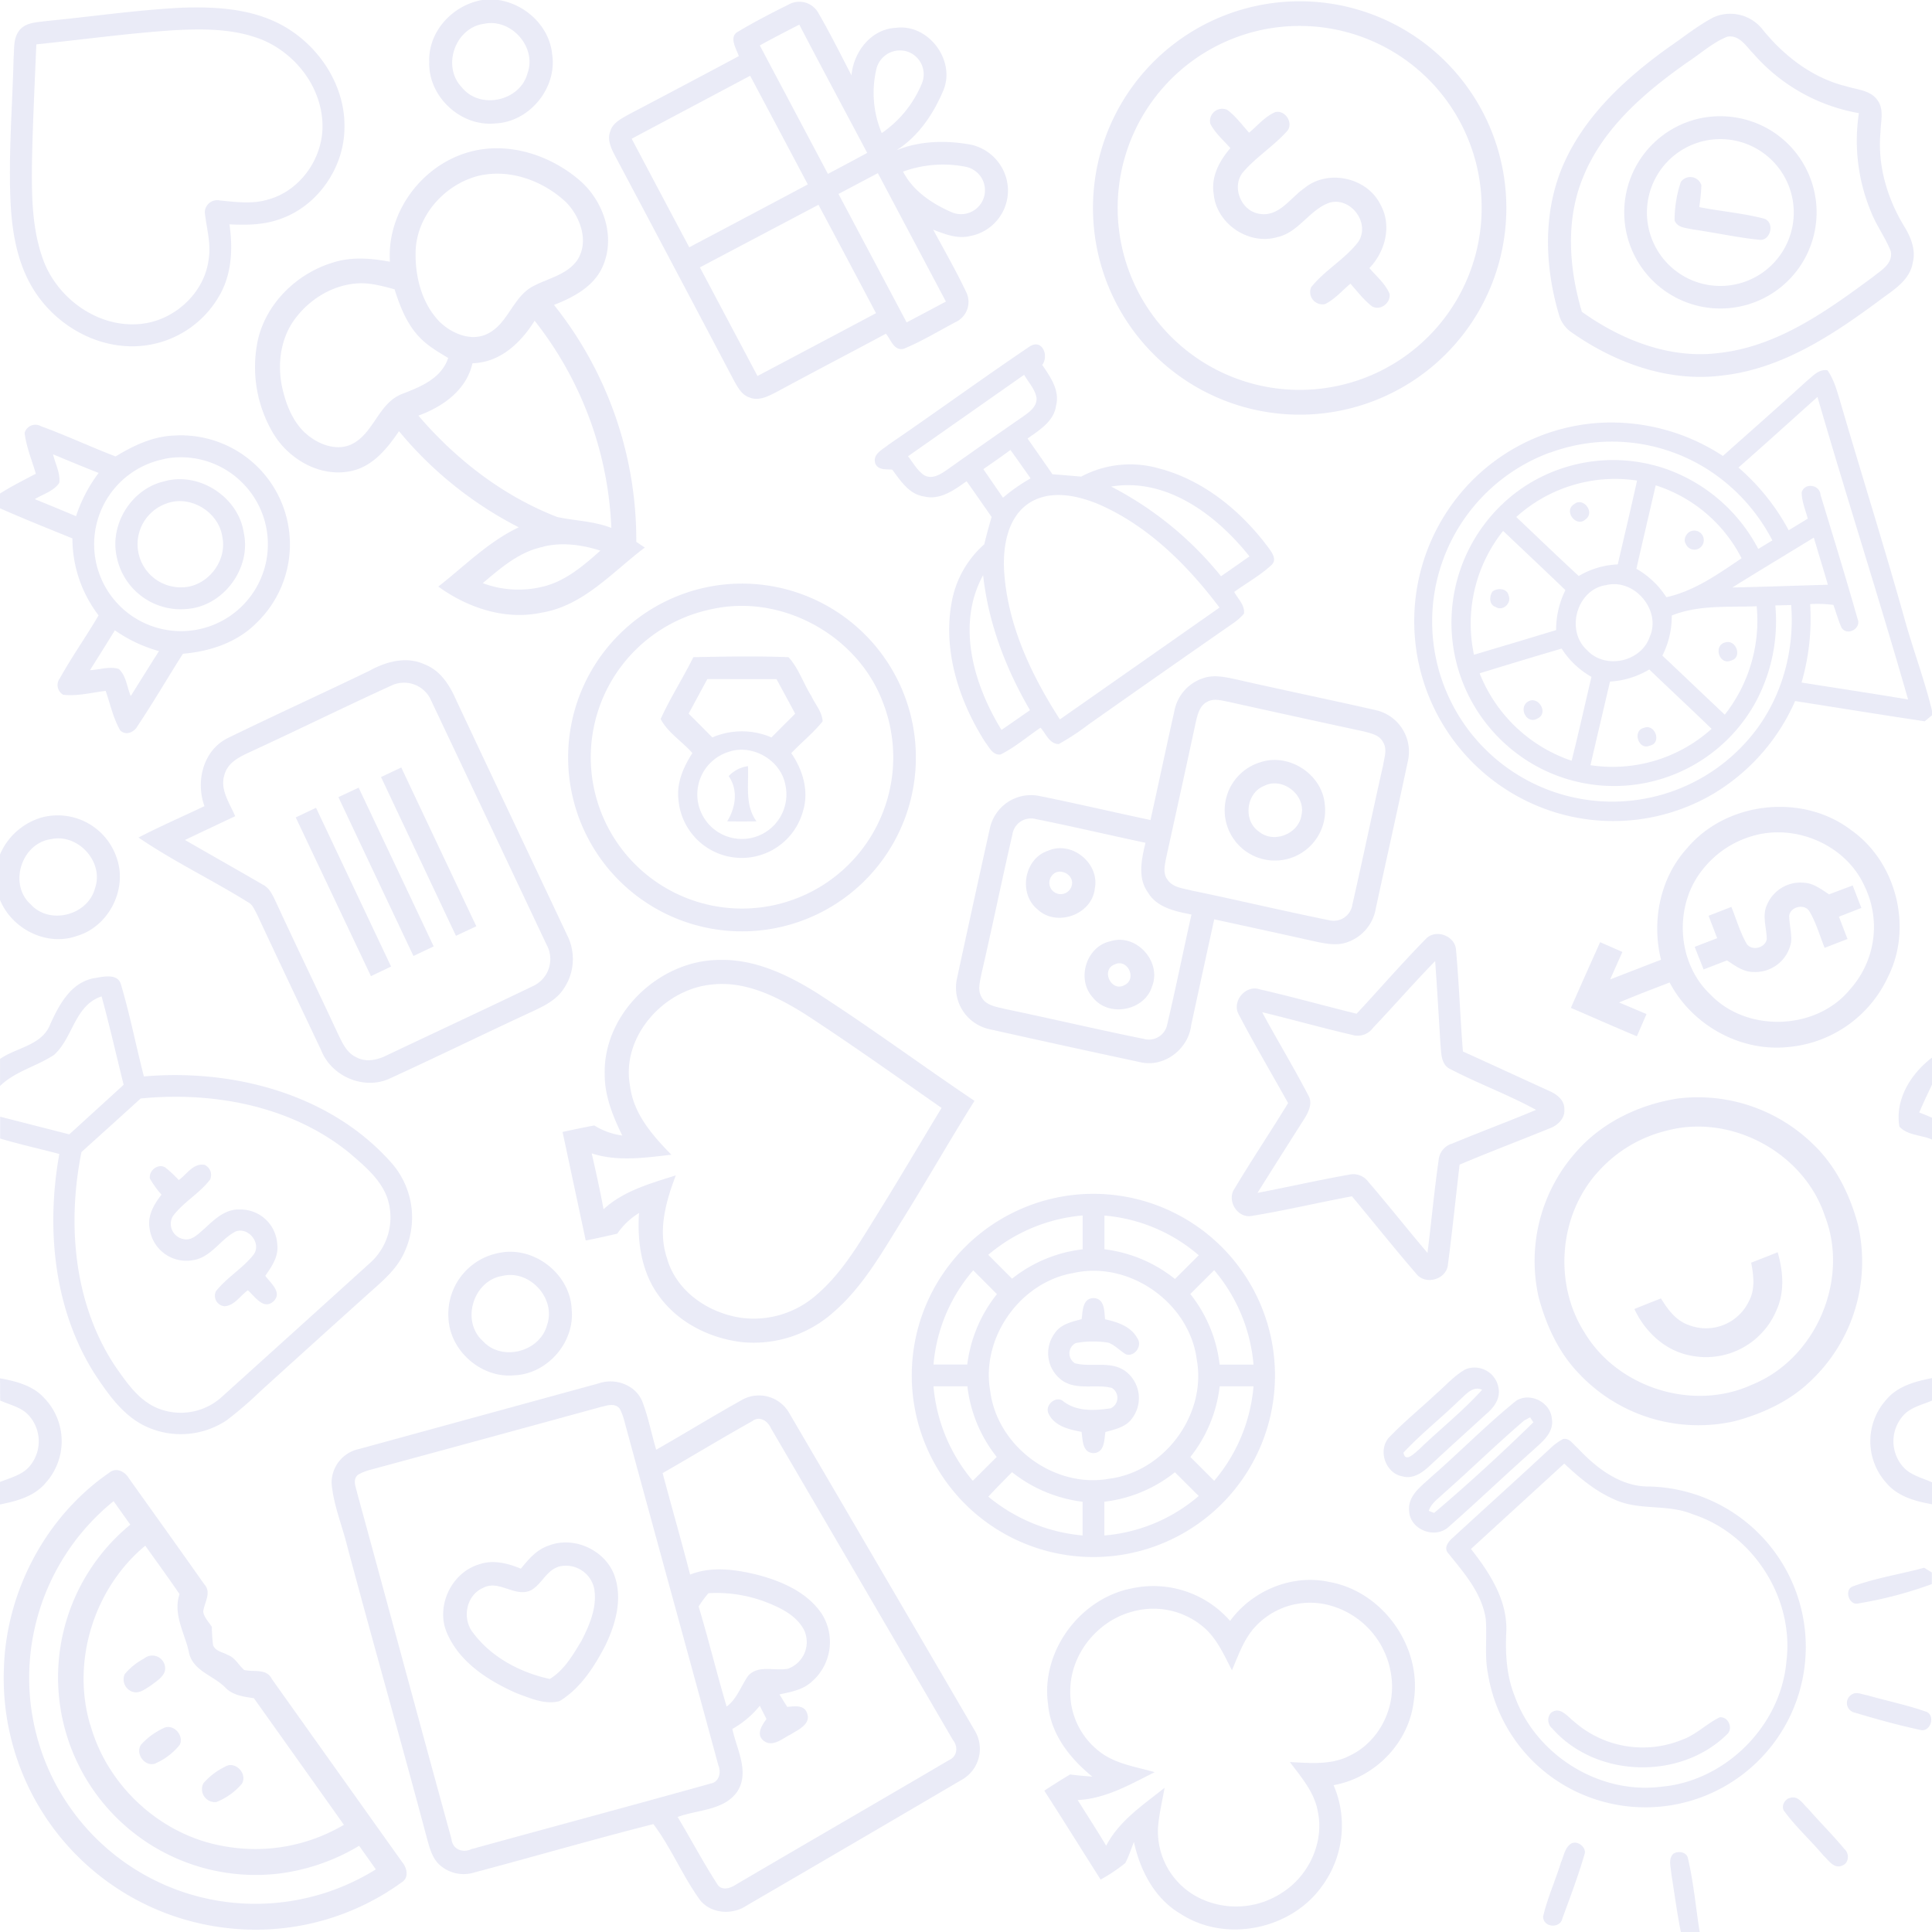 <svg xmlns="http://www.w3.org/2000/svg" viewBox="0 0 500 500">
  <defs/>
  <defs>
    <style>
      .cls-1{fill:#2839b1; opacity:0.1}
    </style>
  </defs>
  <g id="Layer_2" data-name="Layer 2">
    <g id="Layer_1-2" data-name="Layer 1">
      <path d="M124.79 0H129c7.05 1.09 13.2 6.84 13.9 14.06 1.33 8.78-5.94 17.57-14.81 17.89-8.9.86-17.31-7-17-15.93-.3-7.89 6.08-14.72 13.7-16.02zm.42 6.17c-7.39 1-10.93 11-5.7 16.42 4.69 5.88 15.08 3.6 17-3.6 2.49-6.83-4.28-14.36-11.3-12.82zM191.11 8.13c4.24-2.53 8.65-4.8 13.07-7a5.63 5.63 0 017.56 2.14c3.07 5.3 5.8 10.79 8.62 16.22.56-6.09 5.09-12 11.53-12.29 8.31-1.09 15.38 8.28 12.33 16-2.57 6.2-6.52 12.1-12.22 15.69 6.14-2.51 13-2.62 19.46-1.41a12.24 12.24 0 019.4 11.5A12 12 0 01251 61.1c-3.27.79-6.49-.51-9.49-1.66 2.92 5.41 6 10.77 8.62 16.32a5.74 5.74 0 01-2.79 7.58c-4.45 2.35-8.79 5-13.44 6.92-2.54.66-3.35-2.41-4.63-3.89-9.33 5-18.73 9.9-28.05 14.94-2.2 1.12-4.71 2.59-7.24 1.56-1.91-.6-2.93-2.44-3.86-4.06Q174.61 69.37 159 40c-.93-1.82-1.87-3.93-1.07-6 .65-2.25 2.91-3.31 4.78-4.38q14.28-7.5 28.49-15.09c-.63-1.97-2.75-5.06-.09-6.4zm5.52 3.62L214.26 45c3.4-1.79 6.79-3.59 10.17-5.43-5.86-11.06-11.79-22.08-17.57-33.19-3.43 1.74-6.86 3.53-10.23 5.37zm30.19 6.07a26.89 26.89 0 001.37 16.62 28.88 28.88 0 0010.35-12.75 6.2 6.2 0 00-3.54-8.28 6.27 6.27 0 00-8.18 4.41zM163.48 35.9q7.44 14.1 14.9 28.1 15.36-8.11 30.68-16.27-7.45-14.07-14.92-28.12zm70.23 8.51c2.56 5 7.49 8.28 12.49 10.48a6.19 6.19 0 103.8-11.71 30.36 30.36 0 00-16.29 1.23zM217 50.2l17.64 33.24 10.16-5.39q-8.8-16.62-17.61-33.24zm-35.87 19l14.91 28.11q15.35-8.11 30.67-16.26Q219.29 67 211.82 53zM324.52 1.66a53.47 53.47 0 0162.31 34.47 53.49 53.49 0 11-62.31-34.47zm2.05 6.07a47.1 47.1 0 1038.17 8.49 47.23 47.23 0 00-38.17-8.49zM11.92 5.45C23.58 4.32 35.2 2.6 46.91 2c8.48-.3 17.34.15 25.09 4 10 5 17.36 15.65 17.15 27-.03 10.5-7.15 20.72-17.29 23.9-4 1.34-8.3 1.36-12.48 1.16.93 6.27.61 13-2.68 18.57A25.93 25.93 0 0135 89.61c-9.55.29-18.73-4.61-24.5-12.06S3.13 60.9 2.71 51.93c-.52-12.32.51-24.63.81-36.93.2-2.35-.11-5 1.39-7 1.62-2.23 4.58-2.2 7.01-2.55zm-2.52 6C9 21.31 8.51 31.14 8.29 41c-.11 8.89-.18 18.1 3 26.53C15.26 78 26.71 85.68 38 83.6c8-1.49 15-8.26 16-16.51.69-4.11-.6-8.15-1-12.21a3.21 3.21 0 013.89-3c4.17.4 8.47 1 12.56-.26 8.44-2.33 14.36-11 14-19.66-.31-9.52-7-18.14-15.71-21.71-7.15-2.85-15.08-2.83-22.68-2.43-11.93.79-23.77 2.44-35.66 3.66zM443.4 4.51a10.64 10.64 0 0112.84 3.23c5.53 6.79 12.83 12.43 21.45 14.56 2.84.91 6.46 1 8.27 3.73 1.67 2.37.76 5.41.72 8.08-.82 8.49 1.64 17 6 24.26 1.79 2.86 3.23 6.24 2.33 9.67-.85 4.83-5.51 7.3-9 10-11.94 8.82-25 17.41-40.15 19.12C432 99 418.12 94 406.89 86.13a8.12 8.12 0 01-3.38-4.51c-3.86-12.87-4.28-27.26 1.38-39.68S421 20 432 12.14c3.76-2.58 7.35-5.48 11.4-7.63zm-6.4 11.4c-11.06 7.74-22 17-27.23 29.79-4.65 11.09-3.76 23.65-.38 35C419.63 88 432.2 93 445 91.34c15.1-1.71 27.81-10.87 39.69-19.65 2.09-1.69 5.31-3.46 4.63-6.69-1.4-3.59-3.77-6.7-5.15-10.3a47.8 47.8 0 01-3.09-25.42 46.9 46.9 0 01-27.14-15.21c-1.94-1.92-3.7-5.15-6.94-4.57-3.7 1.5-6.71 4.23-10 6.41z" class="cls-1"/>
      <path d="M313.22 32a3.16 3.16 0 014.4-3.56c2.2 1.63 3.82 3.89 5.64 5.9 2.2-1.83 4.1-4.17 6.76-5.32 2.66-.66 4.91 3 3 5-3.49 3.86-8 6.66-11.39 10.62-3 3.79-.37 10.12 4.43 10.71 5 .8 7.89-4.18 11.52-6.66 6.06-5 16.24-2.79 19.69 4.28 3 5.38 1.26 12.13-2.87 16.41 1.82 2.14 4.09 4 5.22 6.66.33 2.35-2.35 4.45-4.5 3.27-2.18-1.66-3.82-3.88-5.64-5.9-2.12 1.8-4 4-6.53 5.28a3.18 3.18 0 01-3.62-4.36c3.52-4.42 8.71-7.21 12.16-11.7 3.25-4.8-1.83-11.71-7.37-10.19-5.21 1.79-8 7.69-13.51 8.92-7.44 2.21-15.85-3.48-16.51-11.21-.73-4.45 1.52-8.56 4.32-11.82-1.84-2.08-3.99-3.92-5.2-6.33zM440.44 30.53a25.23 25.23 0 0117.84 3.22 24.89 24.89 0 11-17.84-3.22zm.06 6.07a19 19 0 1018 4.81 19 19 0 00-18-4.81zM100.91 67.74c-.84-13 8.51-25.31 21-28.53 9.92-2.57 20.68 1 28.26 7.6 6.05 5.33 9.2 14.54 5.8 22.16-2.27 5.2-7.61 8-12.6 9.94a97.56 97.56 0 0121.3 61.32l2.21 1.48c-8.4 6.3-15.85 15.07-26.75 16.85-9.44 2-19.06-1.24-26.7-6.75 6.79-5.3 12.95-11.62 20.83-15.34a98.23 98.23 0 01-31-24.88c-3 4.41-6.67 9-12.14 10.26-8 1.86-16.25-2.83-20.34-9.59a33.52 33.52 0 01-4-24.45C69 78.4 76.82 70.83 86 68c4.8-1.6 10-1.19 14.91-.26zm22.52-22.13C114.79 48 107.8 56 107.56 65.11c-.16 6.46 1.59 13.44 6.22 18.17 3.2 3.11 8.32 5.26 12.59 3 5.24-2.74 6.42-9.57 11.7-12.26 3.82-2 8.58-2.9 11.26-6.6 3.21-4.76.91-11.22-2.75-15-6.01-5.71-14.93-8.95-23.15-6.81zM76 83c-3.61 5.19-4.29 12-2.8 18 1.13 4.71 3.26 9.54 7.41 12.33 2.93 2.07 7 3.27 10.38 1.65 5.78-2.81 6.9-10.58 13-13 4.8-1.84 10.22-4 12-9.33-2.8-1.7-5.7-3.37-7.88-5.87-3-3.35-4.65-7.67-6-11.91-3.26-.88-6.6-1.81-10-1.5-6.5.55-12.42 4.4-16.11 9.63zm46.28 11c-1.58 7-7.7 11.27-14 13.56 9.72 11.36 21.93 20.82 35.93 26.24 4.64 1 9.48 1.06 14 2.82A92.5 92.5 0 00138.36 83c-3.56 5.72-8.97 10.86-16.08 11zm18.35 47.51c-6.18 1.21-11 5.45-15.69 9.41a26.29 26.29 0 0015.12 1c6-1.28 10.84-5.42 15.32-9.42-4.75-1.5-9.85-2.23-14.75-1.04z" class="cls-1"/>
      <path d="M435 47.08a3 3 0 015.32.88 51 51 0 01-.56 5.64c5.59 1.1 11.31 1.55 16.82 3 2.9 1 1.58 6.07-1.49 5.43-5.69-.58-11.29-1.86-16.95-2.64-1.73-.42-4-.39-4.76-2.34a31.55 31.55 0 011.62-9.97zM266.52 89.64c3.19-2 5 2.37 3.21 4.81 2.1 3.08 4.59 6.57 3.58 10.53-.56 4.08-4.32 6.33-7.38 8.51 2.15 3.08 4.31 6.16 6.45 9.25q3.71.27 7.42.61a27 27 0 0120-2.16c11.63 3 21.43 11.06 28.51 20.6.85 1.18 2.14 2.9.91 4.28-2.94 2.79-6.54 4.75-9.81 7.12.95 1.79 2.82 3.42 2.52 5.63a14 14 0 01-2.72 2.43q-18.89 13.13-37.67 26.37a61.27 61.27 0 01-7.52 4.94c-2.44 0-3.32-2.69-4.73-4.23-3.44 2.31-6.61 5.08-10.34 6.93-2.05.25-2.93-1.87-4-3.22-6.92-10.88-11.2-24.26-8.46-37.17a26 26 0 018.24-14q.85-3.56 1.9-7.07-3.22-4.65-6.47-9.26c-3.23 2.28-6.88 5-11.09 3.93-3.85-.59-6-4.06-8.16-6.92-1.55-.17-3.66.2-4.39-1.62-.75-2.45 1.91-3.58 3.45-4.86 12.26-8.38 24.26-17.13 36.55-25.43zM235 118.08c1.28 1.65 2.32 3.58 4.05 4.83 2.25 1.37 4.55-.3 6.38-1.56q9.63-6.84 19.35-13.56c1.62-1.16 3.6-2.53 3.48-4.79-.38-2.29-2.06-4-3.22-6Q250 107.55 235 118.08zm19.49 3.32c1.68 2.47 3.39 4.93 5.08 7.4a46.45 46.45 0 017.15-5c-1.73-2.45-3.46-4.91-5.21-7.35-2.32 1.7-4.66 3.34-7.01 4.95zm33.07 4.52A88.9 88.9 0 01316 149.13q3.69-2.55 7.36-5.14c-8.46-10.66-21.42-20.46-35.79-18.07zm-21.2 4.25c-5.43 3.56-6.72 10.67-6.54 16.71.65 14.22 6.87 27.51 14.48 39.3q20.67-14.46 41.31-28.94c-8.31-11-18.45-21.14-31.23-26.72-5.59-2.34-12.56-3.83-18.01-.35zm-7.18 58.74c2.47-1.69 4.92-3.41 7.38-5.12-6.26-10.71-10.78-22.54-12.13-34.93-7.03 12.81-2.43 28.37 4.76 40.05zM467.59 98.6c1.57-1.25 3.12-3.15 5.36-2.77 1.66 2.37 2.43 5.21 3.27 8 5.48 18.77 11.37 37.43 16.65 56.26 2.22 8 5.17 15.77 7.13 23.83v1.19l-1.88 1.56c-11.2-1.67-22.37-3.49-33.55-5.24a52.56 52.56 0 01-21.15 24 51.11 51.11 0 01-44.48 3.57 51.76 51.76 0 01-24.11-77.13 51 51 0 0138.1-22.37 52.62 52.62 0 0132.95 8.5c7.24-6.45 14.53-12.86 21.71-19.4zM449.91 121a57.1 57.1 0 0113 16.23l4.94-3c-.6-2.24-1.55-4.45-1.58-6.8.79-2.64 4.73-2 4.89.68 3.26 10.68 6.54 21.38 9.6 32.13 1 2.45-2.76 4.47-4.17 2.2-.88-1.9-1.37-3.94-2.12-5.89a31.34 31.34 0 00-6-.21 59.46 59.46 0 01-2.23 20.3c9.19 1.46 18.39 2.84 27.57 4.38-7.5-26.19-15.85-52.12-23.45-78.29-6.81 6.1-13.61 12.27-20.45 18.27zm-48.76-3.89a46.61 46.61 0 1051.26 74.34c8.32-9.47 12.13-22.38 11.14-34.87l-4.1.11A44.14 44.14 0 01454.2 182a41.8 41.8 0 01-64.2 10.92 42.32 42.32 0 013.53-66.33 41.86 41.86 0 0138-5.1 43.16 43.16 0 0123.51 20.58c1.21-.74 2.42-1.48 3.65-2.21a47.87 47.87 0 00-17.06-18.57 46.24 46.24 0 00-40.48-4.14zm-8.76 16.67c5.38 5.11 10.73 10.25 16.18 15.29a21.53 21.53 0 0110.1-3c1.68-7.23 3.4-14.46 5-21.7a38.12 38.12 0 00-31.28 9.45zm36.11-8.21c-1.66 7.22-3.36 14.42-5 21.63a22.44 22.44 0 017.75 7.35c7.27-1.58 13.4-6 19.47-10.07a37.85 37.85 0 00-22.22-18.87zm-47 43.86q10.62-3.14 21.22-6.36a23.2 23.2 0 012.41-10.35c-5.35-5.14-10.74-10.22-16.13-15.32a38.54 38.54 0 00-7.53 32.07zm66.8-17.39c8.25-.17 16.51-.47 24.76-.71q-1.81-6.1-3.65-12.2c-7.07 4.35-14.15 8.58-21.14 12.95zm-32.89-.58c-7.43 1.34-10.24 11.76-4.7 16.78 4.66 5.09 14 3.12 16.24-3.43 3.11-6.98-4.17-15.4-11.57-13.31zm17.24 7.81a22.59 22.59 0 01-2.43 10.4c5.4 5.08 10.75 10.21 16.15 15.29a39.39 39.39 0 008.26-28.06c-7.39.29-15.02-.42-22.01 2.41zm-49.73 14.95a39 39 0 0023.82 22.66c1.81-7.21 3.42-14.47 5.13-21.71a21.92 21.92 0 01-7.72-7.32q-10.67 3.15-21.26 6.41zm33.76 2.13c-1.69 7.22-3.4 14.45-5.07 21.68a38.25 38.25 0 0031.35-9.41c-5.33-5.16-10.77-10.22-16.13-15.36a22.21 22.21 0 01-10.18 3.13zM6.37 112a2.91 2.91 0 014.26-1.68c6.52 2.37 12.81 5.33 19.29 7.81 4.6-2.81 9.63-5.2 15.12-5.41a28.22 28.22 0 0121.23 48.6c-5 5-12 7.28-18.93 7.87-3.93 6.16-7.59 12.5-11.66 18.57-.83 1.64-3 2.77-4.56 1.28-1.83-3.17-2.58-6.81-3.77-10.24-3.65.43-7.32 1.43-11 1a2.89 2.89 0 01-.84-4.29c3.09-5.57 6.8-10.77 10-16.26a32.79 32.79 0 01-6.77-19.91c-6.27-2.56-12.57-5.06-18.76-7.8v-3.8c3-1.91 6.17-3.49 9.3-5.14-1.05-3.55-2.49-6.98-2.91-10.6zm7.37 5.62c.56 2.42 1.92 4.82 1.6 7.34-1.43 2.16-4.2 2.9-6.33 4.22q5.36 2.18 10.67 4.41a38.22 38.22 0 015.85-11.19c-3.96-1.56-7.88-3.19-11.79-4.82zm28.77 1.18a22.48 22.48 0 1019.87 5.81 22.44 22.44 0 00-19.87-5.85zm-19.23 54.64c2.46-.1 5.06-1.07 7.47-.31 1.92 1.76 2.1 4.71 3.09 7q3.63-5.82 7.3-11.63a36.76 36.76 0 01-11.41-5.38c-2.13 3.46-4.27 6.88-6.45 10.32z" class="cls-1"/>
      <path d="M42.49 124.57c9.1-2.57 19.3 4.11 20.62 13.44C65 147 58 156.59 48.87 157.55a16.89 16.89 0 01-18.66-13.45c-1.89-8.44 3.86-17.6 12.28-19.53zm.67 5.71A11.16 11.16 0 0047 152c6.48 0 11.81-6.59 10.56-12.93-.85-6.48-8.18-11.07-14.4-8.79zM407.36 130.5c2.32-2 5.52 2.08 3 3.88-2.36 2.31-5.82-2.13-3-3.88zM437.46 137.53a2.47 2.47 0 013.29 3.2 2.41 2.41 0 01-4.48 0c-.72-1.1.09-2.68 1.19-3.2zM183.56 151.84a45 45 0 11-33.29 27.43 45.11 45.11 0 0133.29-27.43zm.82 5.77a39.14 39.14 0 1044 23.87c-6.55-17.11-26.07-27.8-44-23.87zM386.26 153.09c1.24-1 3.78-.88 4.16 1 .85 2-1.47 4.18-3.34 3-1.69-.53-1.71-2.74-.82-4zM446.44 166.27c2.92-.92 4.6 4 1.5 4.69-2.94 1.29-4.62-3.86-1.5-4.69z" class="cls-1"/>
      <path d="M179.44 170.08c8.2-.17 16.43-.32 24.63 0 2.61 2.84 3.82 6.75 5.88 10 1 2.17 2.85 4.19 2.94 6.62-2.43 3-5.45 5.43-8.11 8.21 3 4.37 4.67 9.9 3 15.12a16.43 16.43 0 01-32.2-3.14c-.5-4.33 1.31-8.43 3.61-12-2.63-3-6.39-5.29-8.21-8.82 2.49-5.47 5.78-10.58 8.46-15.99zm3.61 5.67l-4.83 8.94q3.08 3.06 6.13 6.15a19.45 19.45 0 0115.3 0q3.06-3.08 6.14-6.14-2.4-4.49-4.83-8.94zm5.37 18.88a11.53 11.53 0 1014.82 8.43c-1.24-6.42-8.63-10.67-14.82-8.43zM95.64 173.58c4.31-2.39 9.64-3.84 14.33-1.6 4 1.56 6.36 5.28 8 9 9.58 20.43 19.27 40.8 28.89 61.21a13.65 13.65 0 01-1 13.73c-1.87 2.89-5.07 4.44-8.09 5.85-12.32 5.7-24.52 11.67-36.86 17.33-6.62 3.1-15.05-.47-17.74-7.18-5.56-11.76-11.17-23.53-16.67-35.33-.57-1-1-2.24-2-2.9-9.41-5.9-19.5-10.69-28.66-16.94 5.6-2.9 11.39-5.41 17.08-8.13-2.34-6.4-.35-14.47 6.07-17.63 12.15-5.93 24.47-11.53 36.65-17.41zm5.72 3.81C89.06 183 76.91 189 64.63 194.65c-2.59 1.2-5.54 2.62-6.45 5.58-1.46 3.89 1.23 7.58 2.69 11q-6.48 3.06-13 6.15c6.69 3.87 13.42 7.65 20.1 11.54 1.87.9 2.65 2.9 3.5 4.65 5.25 11.37 10.72 22.64 16 34 1.12 2.3 2.27 4.95 4.77 6.06 2.51 1.37 5.44.69 7.86-.51 12.63-6 25.36-11.91 38-18a7.68 7.68 0 003.38-10.58q-14.89-31.54-29.85-63.13a7.63 7.63 0 00-10.27-4.02zM311.37 175.52c2.84-1 5.86-.27 8.7.34 11.94 2.72 23.93 5.18 35.86 7.9a11 11 0 018.46 13.06c-2.71 12.76-5.56 25.49-8.33 38.24a11.18 11.18 0 01-7.16 8.7c-2.86 1.13-5.95.44-8.82-.17-8.61-1.93-17.22-3.8-25.84-5.67q-3 13.67-5.95 27.32c-.7 6.26-7.06 11.19-13.32 9.62q-19.53-4.17-39-8.53a11 11 0 01-8.27-13.25q4.2-19.47 8.52-38.9A10.89 10.89 0 01269 206c9.61 1.94 19.15 4.19 28.75 6.22 2.08-9.4 4.07-18.83 6.18-28.22a11.06 11.06 0 017.44-8.48zm1.1 6.09c-2 .95-2.54 3.3-3 5.28-2.52 11.74-5.11 23.48-7.69 35.21-.33 1.82-.89 3.93.37 5.56 1.36 2.07 4.06 2.22 6.24 2.81 11.89 2.46 23.71 5.28 35.61 7.69a4.89 4.89 0 006-4.08c2.74-12 5.23-24 7.94-36 .3-2 1.15-4.18 0-6-.95-1.91-3.22-2.31-5.08-2.81q-17.43-3.75-34.84-7.62c-1.81-.33-3.83-1-5.55-.04zM262 216c-2.77 12-5.21 24-8 36-.33 1.94-1.09 4.12 0 6 1.11 2.24 3.85 2.55 6 3.1 12 2.5 23.94 5.32 36 7.76a4.84 4.84 0 006.1-3.85c2.23-9.41 4.12-18.89 6.25-28.32-4.12-.85-8.89-1.76-11.24-5.69-2.77-3.81-1.66-8.69-.66-12.89-9.47-2-18.89-4.24-28.37-6.13A4.86 4.86 0 00262 216zM395.07 181.84c2.76-2.34 6 2.69 2.79 4.12-2.5 1.53-4.78-2.24-2.79-4.12zM425.48 188.36c2.86-1.15 4.65 3.95 1.52 4.6-2.93 1.37-4.67-3.89-1.52-4.6z" class="cls-1"/>
      <path d="M326.25 197.25c7.33-2.42 15.8 3.07 16.58 10.74a13 13 0 11-16.58-10.74zm1 6.1c-4.77 1.8-5.64 9-1.43 11.87 3.8 3.17 10.27.62 11-4.26 1.18-5.16-4.82-9.96-9.59-7.61zM188.58 200.86a8.37 8.37 0 015-2.58c.22 4.81-.86 10.1 2.2 14.28-2.53.05-5.05.06-7.58 0 2.2-3.56 2.88-8.14.38-11.7zM98.61 201.1l5.24-2.47q9.7 20.55 19.42 41.09l-5.27 2.47q-9.69-20.53-19.39-41.09zM87.58 206.3l5.24-2.45q9.72 20.53 19.42 41.08l-5.24 2.48q-9.72-20.55-19.42-41.11zM76.54 211.55l5.25-2.5q9.7 20.55 19.42 41.09L96 252.63q-9.74-20.55-19.46-41.08zM436.65 219.48c10.2-12.1 29.82-14.25 42.41-4.66 11.69 8.21 16 25.11 9.6 37.89a31.5 31.5 0 01-25.56 18.23c-12.54 1.44-25.18-5.58-31-16.67-4.38 1.68-8.76 3.35-13.08 5.17l7.1 3c-.83 1.91-1.67 3.83-2.5 5.75-5.72-2.39-11.39-4.91-17.08-7.36q3.76-8.49 7.57-17l5.77 2.54q-1.6 3.54-3.17 7.1c4.39-1.68 8.76-3.41 13.16-5.08-2.48-10-.28-21.19 6.78-28.91zm16.77-3.09a25.32 25.32 0 00-12.68 8.53c-7.6 9.26-6.88 24.14 1.87 32.42 9.5 10 27.56 9.35 36.24-1.37a24.16 24.16 0 003.73-26.56c-4.81-10.76-17.96-16.41-29.16-13.02zM10.84 211.55a16.08 16.08 0 0119.37 10.5c2.86 8.09-2.09 17.77-10.32 20.18C12.07 245 3.1 240.44 0 232.9v-11.77a16.84 16.84 0 0110.84-9.58zm2.32 5.63c-7.63 1.08-11 11.69-5.21 16.87 4.9 5.41 14.78 2.84 16.63-4.15 2.42-6.83-4.42-14.3-11.42-12.72zM271.22 220.18c6.14-2.72 13.44 3.26 12.11 9.8-.73 6.74-9.87 10-14.78 5.4-5.06-4.07-3.55-13.17 2.67-15.2zm1.18 6.24a2.94 2.94 0 105 2.59c.6-2.63-3.17-4.61-5-2.59z" class="cls-1"/>
      <path d="M457.27 234.23a9.4 9.4 0 019.7-5.77c2.43.16 4.41 1.71 6.39 3l6.11-2.31c.74 1.93 1.49 3.88 2.25 5.82l-5.81 2.27 2.22 5.77-5.91 2.29c-1.3-3.18-2.2-6.56-4-9.53-1.31-2-5-1.08-5.18 1.33.05 2.27.71 4.51.48 6.79a9.4 9.4 0 01-9.56 7.66c-2.7.06-4.92-1.6-7-3-2 .76-4 1.55-6.07 2.34-.78-2-1.54-3.9-2.31-5.84l5.82-2.25-2.22-5.8 5.9-2.29c1.27 3.14 2.21 6.44 3.88 9.41 1.22 2.11 4.88 1.3 5.28-1.08-.05-2.95-1.24-6.04.03-8.81zM369 243c2.54-2.75 7.75-.77 7.83 3 .79 8.69 1.07 17.42 1.77 26.12 7.41 3.35 14.78 6.77 22.18 10.14 2 .85 4.13 2.36 4.07 4.8.21 2.43-1.77 4.25-3.9 5-7.72 3.15-15.54 6.09-23.21 9.35-1 8.57-1.88 17.16-3 25.71-.24 4-5.87 5.64-8.25 2.48-5.66-6.55-11.05-13.33-16.61-20-8.66 1.62-17.24 3.66-25.93 5.08-3.75.69-6.6-4.08-4.41-7.13 4.45-7.45 9.3-14.66 13.82-22.07-4.26-7.67-8.75-15.22-12.81-23-1.8-3.35 1.82-7.68 5.45-6.44 8.41 1.91 16.71 4.26 25.09 6.31 6.02-6.46 11.77-13.12 17.91-19.35zm-13.82 23.21a4.88 4.88 0 01-5.21 1.62c-7.81-1.8-15.54-4-23.33-5.87 3.89 7.19 8.13 14.2 11.91 21.44 1.25 2.06.13 4.36-1 6.15q-6.09 9.57-12.12 19.17c7.87-1.5 15.69-3.3 23.58-4.69a4.85 4.85 0 015.15 1.87c5.17 6 10.11 12.3 15.28 18.35 1-8.06 1.75-16.15 2.9-24.19a4.87 4.87 0 013.54-4.12c7.18-3 14.48-5.68 21.65-8.71-7.17-3.93-14.87-6.74-22.11-10.51-2.46-1.08-2.41-4-2.62-6.28-.44-7.24-.86-14.47-1.38-21.71-5.54 5.66-10.75 11.68-16.23 17.43zM287.45 243.58c6.63-2.07 13.24 5.28 10.71 11.68-1.91 6.35-11.24 8.12-15.33 2.89-4.35-4.71-1.71-13.3 4.62-14.57zm1.06 6c-3.72 1.36-.95 7.32 2.55 5.35 3.27-1.64.72-6.93-2.55-5.35zM156.5 278c-.39-15.67 14.08-29.44 29.51-29.57 9.11-.29 17.63 3.71 25.19 8.41 13.93 8.95 27.25 18.81 41 28.06-6.5 10.34-12.54 21-19 31.33-5.15 8.29-10.08 17-17.57 23.43a30.93 30.93 0 01-23.51 7.69c-8.32-.95-16.54-5-21.53-11.89-4.58-6.14-5.71-14.06-5.21-21.54a18.6 18.6 0 00-5.62 5.34c-2.71.66-5.44 1.23-8.17 1.79-2-9.37-4-18.73-6-28.1 2.74-.59 5.47-1.18 8.22-1.68a18.5 18.5 0 007.24 2.61c-2.43-4.98-4.59-10.26-4.55-15.88zm6.56 3.09c.9 7.18 5.82 12.79 10.7 17.75-6.84.78-13.93 1.85-20.63-.35 1.11 4.8 2.16 9.62 3.07 14.46 5.21-4.78 12.13-6.68 18.7-8.76-2.59 6.76-4.7 14.26-2.29 21.42 2.4 8.61 10.78 14.26 19.34 15.45a24.52 24.52 0 0019.27-5.87c6.6-5.61 11-13.19 15.52-20.46 5.78-9.26 11.28-18.68 16.94-28-11.68-8.14-23.28-16.42-35.21-24.2-7.27-4.56-15.6-8.8-24.45-7.71-12.35 1.28-23.36 13.59-20.96 26.26zM24.24 253.17c2.28-.35 6.21-1.43 7.06 1.6 2.33 7.83 3.89 15.89 5.94 23.81 23.07-2 48.19 4.49 64 22.29a21.39 21.39 0 013.27 23.53c-2.06 4.41-5.94 7.5-9.47 10.68q-13.94 12.53-27.8 25.11a96 96 0 01-8.6 7.39 21.39 21.39 0 01-20.8 1.62c-5.95-2.74-9.82-8.34-13.33-13.64-10.63-16.75-12.61-37.7-9.16-56.91-5.1-1.37-10.26-2.48-15.31-4V289l17.89 4.57Q25 287.14 32 280.74c-1.91-7.62-3.63-15.3-5.71-22.88-7 2.32-7.36 10.69-12.28 15.12-4.5 3-10.06 4.24-14 8.07v-7c4.29-3 10.89-3.48 13-9 2.28-5 5.28-10.72 11.23-11.88zm12.16 31.12c-5.09 4.64-10.21 9.24-15.32 13.86-3.73 18.57-2 39.11 8.6 55.23 3.07 4.4 6.32 9.31 11.59 11.25a15.81 15.81 0 0016.19-3.16q19.18-17.3 38.34-34.65a15.8 15.8 0 004.36-17c-1.79-4.75-5.85-8.1-9.58-11.32-14.97-12.27-35.3-16.07-54.18-14.21zM491.55 291.53c-1.15-7.09 3-13.65 8.45-17.83v7c-1.13 2.39-2.27 4.77-3.3 7.21q1.65.64 3.3 1.35v5.65c-2.74-1.2-6.43-1.06-8.45-3.38zM434.24 284.29A42.69 42.69 0 01469 295.9c6 5.62 9.78 13.25 11.86 21.15a42.45 42.45 0 01-12.32 40.39c-5.4 5.23-12.43 8.43-19.61 10.36a42.43 42.43 0 01-40.37-12.4c-5.23-5.41-8.41-12.45-10.35-19.64a42.46 42.46 0 0110.28-38.29c6.66-7.3 16.1-11.68 25.75-13.18zm-2.81 8.3a34.71 34.71 0 00-17.53 10.32c-10.45 11.12-12 29.19-3.79 42 8.57 14.29 28.1 20.42 43.27 13.46 16.49-6.62 25.33-27.09 18.9-43.66-5.4-16.37-24.19-26.53-40.85-22.12z" class="cls-1"/>
      <path d="M38.79 305c-.31-2.07 2.11-4 4-2.85a32.42 32.42 0 013.48 3.25c2.08-1.49 3.81-4.51 6.72-3.92a2.89 2.89 0 011.39 3.78c-2.76 3.63-7 5.89-9.68 9.54a4 4 0 002.67 5.85c2.3.6 4-1.39 5.58-2.71 2.53-2.35 5.34-5.08 9.07-4.92a9.51 9.51 0 019.73 9c.42 3.1-1.4 5.75-3.09 8.15 1.31 1.85 4.49 4.3 2.14 6.59-2.58 2.4-4.86-1.27-6.66-2.84-1.93 1.38-3.51 4-6 4.13a2.71 2.71 0 01-2.26-3.87c2.83-3.59 6.95-5.92 9.77-9.51 2.07-2.88-1.3-7.12-4.59-6-4 2-6.36 6.69-11 7.44A9.58 9.58 0 0138.73 318c-.65-3.31 1.1-6.33 3.07-8.82a24.22 24.22 0 01-3.01-4.18zM274.5 309.73a47 47 0 11-34.23 26.58 47.19 47.19 0 0134.23-26.58zm-18.76 15l6.18 6.19a36 36 0 0118.27-7.6v-8.76a43.54 43.54 0 00-24.45 10.2zm30.09-10.17v8.75a36.2 36.2 0 0118.25 7.69q3.07-3.07 6.16-6.14a42.89 42.89 0 00-24.41-10.27zm-44.24 38.58h8.74a36.23 36.23 0 017.67-18.21l-6.13-6.17a42.76 42.76 0 00-10.28 24.41zm35.84-23.63c-13.64 2.58-23.62 16.86-21.15 30.57 1.85 14.31 16.62 25.22 30.86 22.6 14.28-1.86 25.14-16.58 22.59-30.78-1.88-14.84-17.68-25.9-32.3-22.36zm30.62 5.38a35.89 35.89 0 017.59 18.27h8.77a43.48 43.48 0 00-10.18-24.44zm-66.46 23.9a43.56 43.56 0 0010.17 24.44l6.19-6.18a35.93 35.93 0 01-7.59-18.27zm66.46 18.26l6.18 6.18a43.41 43.41 0 0010.18-24.44h-8.76a36 36 0 01-7.6 18.29zm-52.29 10.27a44.54 44.54 0 0024.41 10.06v-8.73a36.45 36.45 0 01-18.25-7.65c-2.09 2.11-4.16 4.19-6.16 6.35zm30.05 1.29v8.77a42.91 42.91 0 0024.42-10.22l-6.17-6.14a35.86 35.86 0 01-18.25 7.62zM129.24 324.24c9-1.84 18.39 5.51 18.71 14.69.82 8.51-6.35 16.69-14.89 17-8.51.8-16.67-6.34-17-14.87a16.07 16.07 0 0113.18-16.82zm.9 5.94c-7.64 1.1-10.94 11.73-5.17 16.89 4.88 5.36 14.7 2.83 16.59-4.1 2.44-6.85-4.39-14.39-11.42-12.79zM453.21 326.78l6.85-2.69c1.39 4.81 1.85 10.09-.22 14.79a19.78 19.78 0 01-22 12c-6.69-1.12-12.07-6.09-14.86-12.11 2.28-.93 4.58-1.84 6.88-2.74 1.74 2.84 3.86 5.75 7.16 6.88a12.29 12.29 0 0015.61-6.19c1.68-3.11 1.18-6.67.58-9.94z" class="cls-1"/>
      <path d="M279.92 341.39c.32-2.08.17-5.33 3.07-5.45 2.94.11 2.77 3.38 3 5.49 3.23.7 6.77 1.87 8.4 5 1.3 1.91-.79 4.81-3 4.06-1.58-.91-2.81-2.36-4.52-3a24.78 24.78 0 00-8.46.09 3 3 0 00-.22 5.23c4.23 1.12 9.16-.71 13 2a8.7 8.7 0 011.81 12.24c-1.57 2.29-4.43 2.85-6.93 3.56-.32 2.08-.17 5.35-3.09 5.45-2.92-.13-2.76-3.42-3.07-5.49-3.2-.61-7-1.46-8.54-4.72-1.12-2.18 2-4.9 3.92-3.11 3.5 2.63 8.1 2.34 12.2 1.72a3 3 0 00.26-5.26c-4.06-1.05-8.63.56-12.41-1.64A8.67 8.67 0 01273 345c1.55-2.34 4.41-2.91 6.92-3.61zM379.28 354.37a6.28 6.28 0 018.51 4.72c.61 2.67-1.05 5.06-3 6.72-4.89 4.47-9.81 8.9-14.66 13.42-1.9 1.82-4.41 3.65-7.21 2.84-4.48-.81-6.5-7.05-3.23-10.27 3.78-3.92 8-7.34 12-11.1 2.49-2.15 4.67-4.7 7.59-6.33zm-1.77 8.17c-4.67 4.56-9.85 8.61-14.29 13.4.46 2.75 2.92.06 3.94-.74 5.4-5.25 11.38-9.92 16.42-15.54-2.58-1.1-4.32 1.41-6.07 2.88zM0 356.7c4.09.76 8.42 1.83 11.34 5a16.09 16.09 0 01.48 22.06C8.89 387.29 4.3 388.5 0 389.35v-5.82c2.8-1.14 6.1-1.86 8-4.49a10 10 0 00-.42-12.59c-1.91-2.26-5-2.84-7.53-4zM488.18 362.23c2.94-3.52 7.51-4.73 11.82-5.58v5.83c-2.79 1.17-6.1 1.85-7.94 4.47a10 10 0 00.41 12.61c1.92 2.24 4.95 2.89 7.53 4.06v5.68c-4.31-.77-8.86-2-11.79-5.49a16.08 16.08 0 01-.03-21.58zM92.93 375q31-8.49 62.08-17c4.21-1.45 9.42.4 11.18 4.62 1.59 4.07 2.38 8.39 3.64 12.57 7.49-4.28 14.85-8.8 22.38-13a9 9 0 0112.06 3.54q24 41 47.91 82a9.18 9.18 0 01-3.49 13Q221 477 193.21 493.17c-3.66 2.47-9.13 2.14-12-1.38-4.54-6.24-7.49-13.56-12.11-19.71-15.46 3.91-30.8 8.39-46.23 12.48a9.32 9.32 0 01-8.82-1.69c-2.26-1.83-2.89-4.81-3.65-7.46-6.7-25.19-13.87-50.24-20.58-75.43-1.34-5.35-3.51-10.53-4-16.06a8.92 8.92 0 017.11-8.92zm62.26-10.79q-29.57 8.11-59.19 16.13a12.71 12.71 0 00-3.38 1.35c-1.5 1.32-.44 3.34-.12 4.94 8.15 29.76 16.16 59.57 24.35 89.33.25 2.59 2.83 3.67 5.07 2.62 20.64-5.69 41.33-11.23 62-17 2.19-.38 2.77-2.87 2-4.68-8.1-29.83-16.33-59.62-24.42-89.45a14.66 14.66 0 00-1.12-2.89c-1.38-1.68-3.52-.69-5.19-.37zm39.52 3.57c-7.81 4.36-15.44 9-23.22 13.46 2.33 8.77 4.84 17.48 7.11 26.26 5.59-2.23 11.79-1.33 17.47.07 6.24 1.64 12.71 4.45 16.5 9.93a13.59 13.59 0 01-2.48 17.71c-2.28 2.12-5.44 2.69-8.37 3.3l2 3.22c1.78-.1 4.27-.63 5.11 1.52 1.2 2.94-2.24 4.36-4.19 5.62-2.12 1-4.74 3.48-7.06 1.59-2-1.66-.34-4 .78-5.59-.58-1.15-1.16-2.28-1.73-3.42a24.49 24.49 0 01-7.1 6c1.1 5.23 4.57 11.14 1.26 16.24-3.47 4.91-10.25 4.63-15.42 6.54 3.44 5.73 6.56 11.66 10.19 17.27 1.11 2 3.51 1.18 5 .17 18.3-10.74 36.68-21.36 55-32.13 2.21-.95 2.47-3.49 1.05-5.24q-23.53-40.38-47.11-80.71c-.8-1.84-2.94-3.25-4.79-1.83zm-11.39 44.56a29.17 29.17 0 00-2.51 3.42c2.57 8.58 4.69 17.3 7.24 25.89 2.73-2 3.71-5.36 5.61-8 2.69-2.89 6.91-1.09 10.3-1.8a7.34 7.34 0 004.2-9.86c-1.77-3.57-5.48-5.56-9-7a35.7 35.7 0 00-15.84-2.67zM392.39 362.51c3.58-2.27 8.85.38 9.22 4.59.68 3.74-2.68 6.2-5.09 8.43-7.24 6.44-14.24 13.15-21.52 19.54-3.47 3.37-10.09.89-10.31-4-.43-4 3.14-6.41 5.67-8.8 7.44-6.47 14.36-13.57 22.03-19.76zm2.1 5.09c-7.15 6.11-13.87 12.72-20.93 18.93-1.39 1.37-3.2 2.52-3.79 4.48l1.38.54c8.82-7.48 17.4-15.36 25.68-23.45l-.83-1.3zM404.46 372.44c1.7-.44 2.7 1.41 3.84 2.32 4.87 5.22 11.2 10.1 18.7 9.95A41.52 41.52 0 11411 465a41.07 41.07 0 01-25.93-31.91c-.92-4.67-.18-9.42-.56-14.12-1-6.67-5.59-11.88-9.66-16.93-1.35-1.4 0-3.1 1.12-4.06 8.32-7.66 16.73-15.22 25-22.91a16 16 0 013.49-2.63zm-23.78 28.43c4.76 6.05 9.37 13.09 9.16 21.11-.3 5.73 0 11.61 2.17 17 5.45 15.2 21.86 25.48 37.94 23.42 16.64-1.47 30.93-15.78 32.37-32.43 2.07-16.38-8.69-33.12-24.39-38.13-6.39-2.66-13.67-.83-20-3.73-5-2.14-9.19-5.66-13.1-9.34q-12.06 11.05-24.15 22.1zM28.27 381.14c1.77-1.49 4.06-.32 5.07 1.42 6.53 9.16 13.09 18.3 19.56 27.5 1.9 2.09 0 4.64-.31 7 .21 1.56 1.46 2.71 2.24 4a39.72 39.72 0 00.32 4.74c.61 1.56 2.5 1.75 3.79 2.5 1.89.67 2.8 2.63 4.24 3.88 2.46.63 5.8-.48 7.17 2.34q16.86 23.7 33.73 47.39c1.23 1.46 1.84 4-.07 5.2A64.37 64.37 0 0159 499a65.06 65.06 0 01-58-66.89c.48-20.01 10.76-39.61 27.27-50.97zM8 427a58.47 58.47 0 0049 65 59 59 0 0040.27-8.21q-2.16-3.06-4.33-6.1A53.08 53.08 0 0172 484.9a51.13 51.13 0 01-38.28-90.32l-4.32-6.08A58.83 58.83 0 008 427zm15.38 19.37c4.38 15.86 18.27 28.62 34.52 31.41a45 45 0 0031.1-5.52q-11.62-16.38-23.29-32.76c-2.62-.41-5.45-.72-7.38-2.74-3-3.09-8.11-4.2-9.35-8.74-1-5.15-4.32-10.08-2.52-15.47-2.88-4.23-5.89-8.36-8.87-12.52-13.23 10.97-19.16 29.85-14.24 46.38z" class="cls-1"/>
      <path d="M142 400c6.62-2.6 14.83 1.25 17.11 8 2 5.93.2 12.37-2.43 17.81-2.87 5.53-6.44 11.15-11.87 14.44-3.69 1-7.54-.74-11-2-7.36-3.23-14.89-8-18.16-15.69-2.92-6.81 1.11-15.43 8.15-17.64 3.65-1.37 7.58-.37 11 1.05 2-2.46 4.13-4.97 7.2-5.97zm2.36 5.55c-3 1-4.2 4.49-6.93 6-4.16 2-8.3-2.86-12.44-.59-4.4 1.93-5.48 8-2.53 11.64 4.72 6.31 12.21 10.28 19.82 11.91 3.74-2.24 6-6.23 8.21-9.88 2.13-4.14 4.12-8.82 3.27-13.57a7.46 7.46 0 00-9.4-5.55zM479.41 410.6c6-2.25 12.39-3.17 18.55-4.87l2 1.23v3a104.72 104.72 0 01-19 5c-2.36.66-3.77-3.41-1.55-4.36zM318.35 419.49c5.78-7.92 16.11-12.2 25.77-10.06 13.79 2.49 23.93 16.81 21.78 30.64-1.17 10.88-10 20-20.77 21.93a26.45 26.45 0 01-3 26.14c-8 11.24-24.91 14.74-36.55 7.19-6.74-3.93-10.51-11.21-12.12-18.62-.75 1.81-1.31 3.71-2.24 5.45a43.54 43.54 0 01-6.38 4.27c-4.88-7.67-9.66-15.4-14.58-23q3.29-2.17 6.68-4.2c1.91.25 3.83.42 5.76.56-5.79-4.68-10.77-11-11.45-18.63-2-13.71 8.24-27.54 21.75-30.11a26.38 26.38 0 0125.35 8.44zm6.57 1.44c-3 3.18-4.38 7.4-6.1 11.32-2-3.84-3.78-8-7.11-10.95a20.06 20.06 0 00-18.71-4.2c-8.83 2.34-15.74 10.72-16 19.9a19.36 19.36 0 008.26 16.83c4 2.79 9 3.47 13.56 4.81-6.32 3.16-12.67 6.87-19.92 7.21 2.46 3.94 5 7.84 7.38 11.82 3.36-6.48 9.57-10.55 15.12-15-.62 3.43-1.43 6.84-1.71 10.32A19.24 19.24 0 00310 491a21.62 21.62 0 0021.88-1.22c6.8-4.35 10.85-12.91 9.18-20.92-.86-5-4.29-8.92-7.24-12.84 5.2.25 10.77.84 15.55-1.69 7.48-3.55 11.83-12.2 10.73-20.33a21.86 21.86 0 00-16.92-18.77 19.35 19.35 0 00-18.26 5.7zM37.29 429.23a3.32 3.32 0 015.39 1.92c.51 2.4-2 3.77-3.55 5-1.47.9-3.12 2.36-5 1.62a3.37 3.37 0 01-1.85-4.51 16.65 16.65 0 015.01-4.03zM479.37 438.46c1.18-.7 2.58.1 3.83.26 5 1.45 10.1 2.47 15 4.17 2.88.72 1.53 5.47-1.17 4.82-5.82-1.23-11.58-2.86-17.28-4.56a2.54 2.54 0 01-.38-4.69zM401.34 443.33c2.33-1.91 4.33.91 6.05 2.23a26.92 26.92 0 0027.93 4.69c3.6-1.29 6.32-4.13 9.7-5.8 2.27-.29 3.58 2.86 2 4.33-12.12 12-34 11.39-45.29-1.45a2.84 2.84 0 01-.39-4zM42.22 447.29c2.53-1.41 5.53 1.79 4.28 4.29a16.55 16.55 0 01-6.54 4.9c-2.67.65-5-2.72-3.43-5a18.2 18.2 0 015.69-4.19zM58.21 457.24c2.62-1.67 5.9 1.75 4.41 4.36a16.64 16.64 0 01-6.62 4.76 3.34 3.34 0 01-3.34-4.88 17.7 17.7 0 015.55-4.24zM463.29 465.29c2.13-.66 3.32 1.61 4.66 2.81 3.06 3.54 6.42 6.83 9.4 10.45 1.31 1.15 1.19 3.58-.55 4.24-2.18 1-3.59-1.4-4.95-2.64-3.24-3.86-7-7.25-10-11.31-1.06-1.2-.02-3.27 1.44-3.55zM406.34 477.32c1.58-1.37 4.49.71 3.7 2.67-1.62 5.56-3.68 11-5.68 16.44-.55 2.77-5 2.48-5-.45 1.11-4.79 3.17-9.28 4.62-14 .7-1.54.93-3.55 2.36-4.66zM432.53 484.88c-.1-1.7-.86-3.76.53-5.14 1.34-.84 3.57-.44 3.81 1.34 1.45 6.22 2 12.61 3 18.92H435c-1-5-1.66-10.08-2.47-15.12z" class="cls-1"/>
    </g>
  </g>
</svg>
